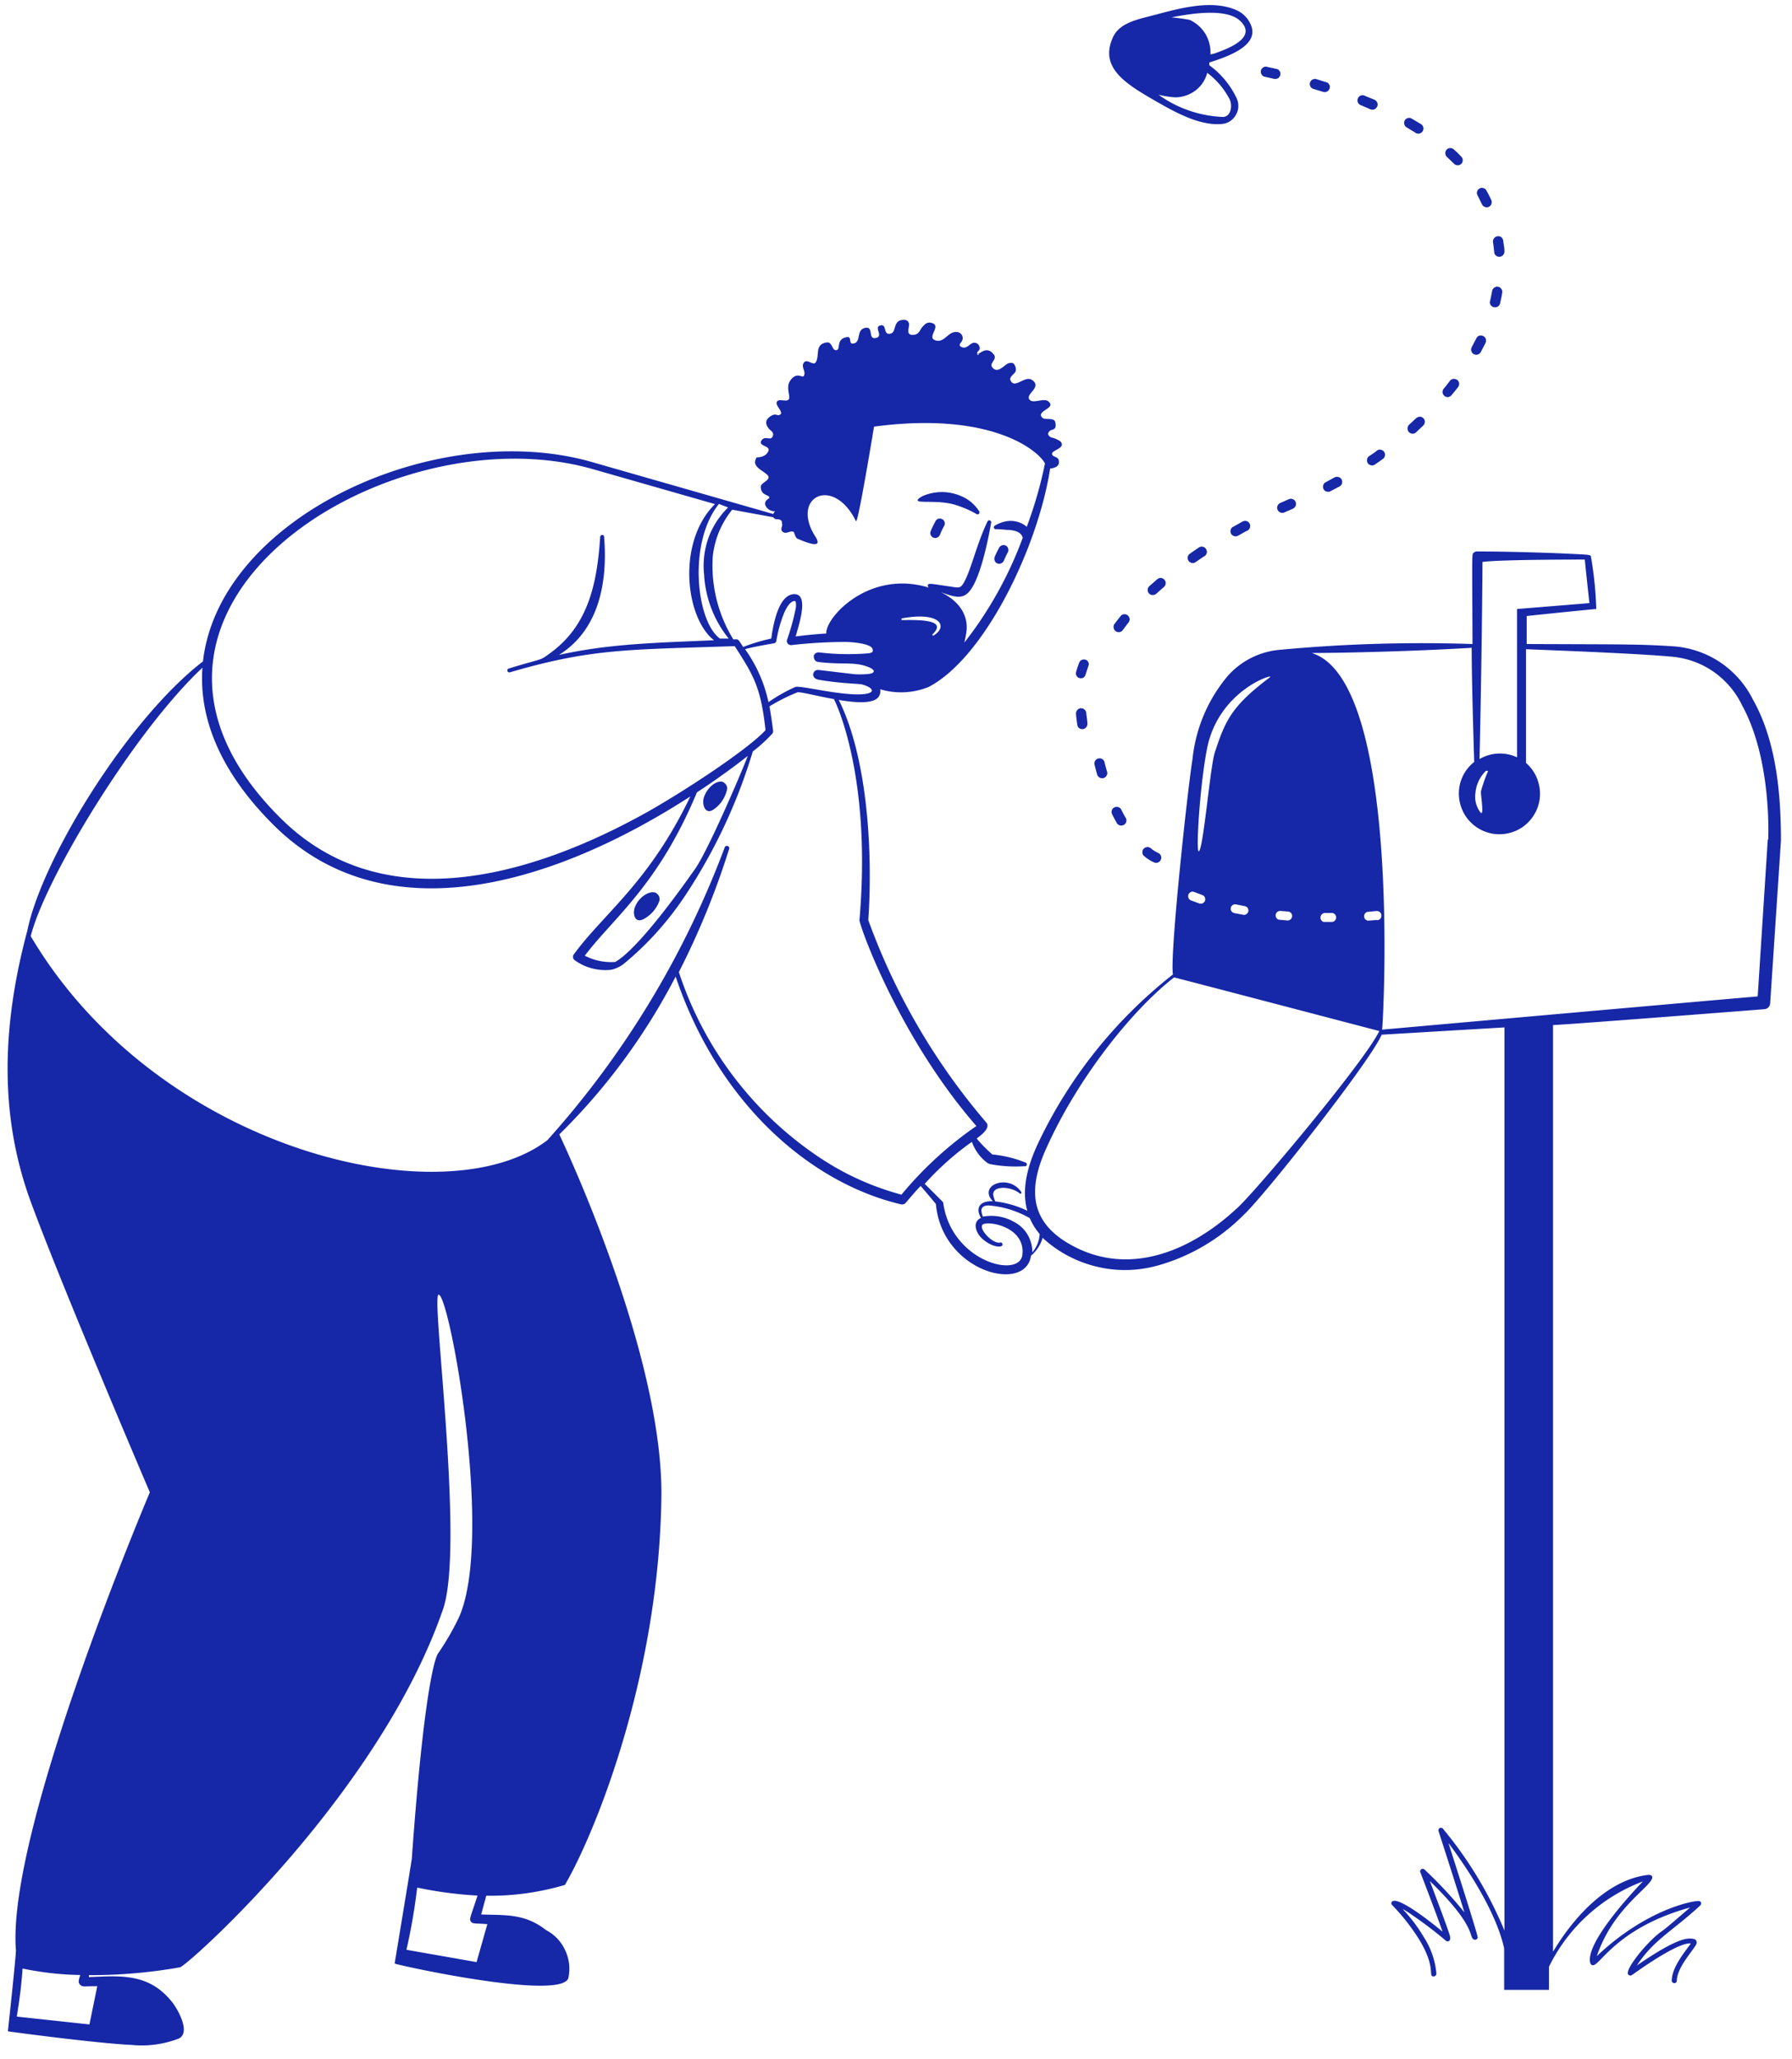 <svg width="512" height="588" fill="none" xmlns="http://www.w3.org/2000/svg"><path fill-rule="evenodd" clip-rule="evenodd" d="M330.839 29.24c5 2.84 12.28 6.92 18.64 6.12a4.89 4.89 0 002.201-.92c.64-.48 1.16-1.08 1.52-1.8.4-.72.599-1.48.599-2.28.04-.8-.16-1.6-.48-2.32a24.66 24.66 0 00-7.8-9.4v-.8c6.16-1.92 14.52-5.16 11.76-10.96-.72-1.64-2.039-3-3.639-3.8-6.76-3.28-15.961-.88-22.721.92-5.8 1.56-11.28 2.36-13.12 7.08-3.6 8.56 4.24 13.12 13.04 18.16zm23.44-23.32c5.2 4.84-3.56 8-6.84 9.2-.52.2-1.04.32-1.6.4.12-2.04-.4-4.08-1.44-5.84-1.08-1.76-2.6-3.12-4.48-4-1.72-.32-3.479-.56-5.239-.72 5.32-1.04 15.599-2.76 19.599.96zM335.72 27.8a9.79 9.79 0 005.799-1.92c1.68-1.28 2.88-3.04 3.4-5.08 2.68 2 4.88 4.6 6.4 7.56.84 1.68.48 4.96-1.92 5.04-6.64-.28-13.04-2.48-18.4-6.36 1.56.4 3.121.64 4.721.76zm-62.961 116.32c2.12.64 4.16 1.48 6.12 2.6.04.04.121.08.201.12.08.04.119.04.199.04.08 0 .16 0 .24-.04.08-.04.121-.08.201-.16.04-.04.079-.12.119-.2 0-.04.04-.12 0-.2 0-.08 0-.16-.04-.24-.04-.04-.079-.12-.119-.16a11.23 11.23 0 00-5.04-4.2c-1.76-.76-3.64-1.16-5.52-1.16-1.92 0-3.8.4-5.56 1.16l-.801.48c-2.64 2.08 4.4.32 10 1.96zm-68.88 87.04c2-1.36 3.4-3.48 3.88-5.88.04-.44-.08-.88-.36-1.24-.24-.36-.599-.64-1.039-.8-1.88-.4-4.52 1.88-5.32 4.72-.48 1.96.519 4.8 2.839 3.2zm-20.039 31.32a9.508 9.508 0 004.599-5.36c.04-.44 0-.92-.2-1.28-.24-.4-.56-.72-.96-.92-1.8-.64-4.76 1.28-5.84 4.04-.76 1.84-.159 4.84 2.401 3.52zm144.919-20.28c-.32-.24-.719-.36-1.079-.28-.4.04-.76.24-1 .56-.24.28-.321.68-.281 1.08.04.4.24.72.56.96.84.72 1.8 1.32 2.8 1.76.2.08.4.12.56.12.2 0 .4-.04.56-.12.2-.08.36-.2.48-.32.16-.16.241-.32.321-.48.08-.2.119-.4.119-.56 0-.2-.039-.4-.119-.56a1.44 1.44 0 00-.321-.48c-.16-.16-.32-.24-.48-.32-.76-.36-1.48-.8-2.12-1.36zm-10.36-11.64c-.16.08-.32.2-.44.36-.16.12-.239.28-.279.48-.08.2-.12.36-.08.56 0 .2.079.4.159.56.44.96.961 1.8 1.401 2.64.2.28.519.48.879.56.36.08.721.04 1.041-.16.32-.16.559-.44.679-.8.12-.36.081-.72-.039-1.04-.48-.8-.921-1.64-1.361-2.52-.16-.36-.48-.6-.84-.72s-.76-.08-1.12.08zm-4.88-9.24c.12.32.401.6.721.76.32.16.679.2 1.039.12.36-.12.641-.32.841-.64.2-.28.279-.64.239-1-.28-.92-.519-1.84-.759-2.8-.04-.2-.121-.36-.201-.56-.12-.16-.28-.28-.44-.4-.16-.12-.36-.2-.56-.24-.2 0-.4 0-.6.04-.2.04-.36.12-.52.24-.16.12-.32.28-.4.48-.12.16-.159.36-.199.56 0 .2-.001.4.079.6.24.96.48 1.92.76 2.84zm-4.76-19.08c-.36.04-.72.24-.96.52-.28.32-.4.72-.36 1.08 0 .72.24 2.24.36 3.08 0 .2.08.36.16.56.08.16.2.32.36.44.16.12.32.2.52.24.2.04.4.08.56.04.4-.04.72-.24.96-.56.24-.28.361-.68.321-1.08 0-.72-.241-2.12-.321-2.84 0-.2-.039-.4-.119-.6-.08-.16-.201-.32-.361-.48-.16-.12-.32-.24-.52-.32-.2-.04-.4-.08-.6-.08zm1.361-9.48c.28-.88.559-1.68.839-2.56.08-.16.121-.36.121-.52 0-.2-.041-.4-.121-.56-.08-.16-.199-.32-.319-.44a.96.96 0 00-.48-.28c-.32-.12-.72-.12-1.04.04-.36.12-.601.4-.761.76-.36.92-.68 1.84-.92 2.8-.08.32-.039.68.161 1 .16.32.439.52.799.64.36.08.72.08 1.04-.08.32-.16.561-.44.681-.8zm-25.161-31.88c.32.16.72.16 1.04 0 .36-.12.64-.4.8-.72.36-.84.72-1.68 1.16-2.44.16-.36.201-.72.081-1.08-.08-.36-.361-.68-.681-.84-.32-.16-.72-.2-1.04-.08-.36.12-.68.36-.84.68-.48.88-.919 1.72-1.279 2.64-.12.36-.12.72 0 1.08.12.36.399.64.759.76zm-16.399-8.16c.32-.84.72-1.68 1.16-2.48.08-.16.159-.32.199-.52.04-.2 0-.4-.04-.6-.04-.16-.119-.36-.239-.52-.12-.12-.28-.28-.48-.36-.16-.08-.36-.12-.52-.16-.2 0-.4 0-.6.08-.16.08-.36.16-.48.32-.16.12-.24.28-.32.44-.48.92-.921 1.76-1.281 2.64-.08.2-.12.36-.16.56 0 .2.04.4.08.56.08.2.161.36.321.52.12.12.28.24.44.32.2.08.36.12.56.12.2 0 .399-.04.559-.12.2-.08.361-.2.481-.32.12-.16.24-.32.32-.48zm53.64 23c-.16-.12-.32-.2-.52-.28-.16-.04-.36-.04-.56-.04-.2.04-.36.08-.52.16-.2.12-.32.24-.44.4-.64.8-1.241 1.56-1.841 2.36-.16.32-.199.72-.119 1.04.08.36.279.68.559.88.32.24.68.32 1.04.28.36-.04.681-.24.921-.48.56-.76 1.119-1.52 1.719-2.28.12-.16.201-.32.241-.52.08-.16.079-.36.079-.56-.04-.16-.119-.36-.199-.52-.08-.16-.2-.32-.36-.44zm10.44-10.24c-.16-.12-.32-.24-.48-.32-.2-.08-.36-.12-.56-.12-.2 0-.401.04-.561.12-.16.08-.319.2-.479.32l-2.241 1.96c-.12.16-.24.32-.32.48-.08.16-.08.36-.08.56 0 .2 0 .36.08.56.08.16.2.32.32.48.16.12.32.24.48.32.16.04.36.08.56.08.2 0 .36-.04.56-.08.16-.08.32-.2.48-.32l2.161-1.92c.16-.12.279-.28.359-.48.08-.16.12-.36.12-.56.04-.2 0-.4-.08-.56-.08-.2-.199-.36-.319-.52zm9.719-9c-.8.52-1.6 1.08-2.4 1.64-.32.24-.56.56-.6.96-.08.36.001.76.241 1.08.2.32.559.52.919.6.36.08.761 0 1.081-.24l2.399-1.64c.2-.08.36-.2.48-.36.16-.16.24-.36.28-.56.08-.2.08-.4.04-.64a1.4 1.4 0 00-.239-.56c-.12-.16-.24-.32-.44-.44-.16-.12-.361-.16-.601-.2-.2-.04-.4 0-.6.04-.2.08-.4.16-.56.32zm12.68-7.56l-2.56 1.44c-.2.08-.4.2-.52.32-.16.16-.239.36-.319.56-.08.2-.08.4-.08.6.04.2.079.4.199.6.08.16.241.32.401.44.16.12.36.2.56.24.2.04.399.08.639 0 .2-.04.36-.12.56-.24.8-.48 1.68-.96 2.48-1.36.2-.12.36-.24.48-.36.12-.16.201-.32.241-.52.08-.2.08-.4.08-.56-.04-.2-.081-.4-.161-.56-.08-.16-.239-.32-.359-.44-.16-.12-.32-.24-.52-.28-.2-.04-.4-.08-.56-.04-.2 0-.401.08-.561.16zm11.76-2.52l2.68-1.16c.32-.2.601-.48.721-.84s.12-.72-.04-1.08c-.12-.36-.401-.6-.761-.76-.36-.16-.72-.16-1.08-.04l-2.719 1.2a1.7 1.7 0 00-.641.84c-.12.32-.08.68.08 1.04.12.32.4.56.72.72.32.16.72.16 1.04.08zm11.361-6.72c.16.32.479.6.839.68.36.12.761.12 1.121-.08l2.6-1.36c.36-.2.599-.52.719-.88.08-.4.04-.8-.12-1.12-.2-.36-.52-.6-.88-.68-.4-.12-.8-.08-1.12.08l-2.56 1.4c-.32.16-.599.48-.679.84-.12.36-.08.76.08 1.12zm13.04-9.44c-.32.2-.56.56-.6.96-.08.36-.001.76.199 1.08.24.32.56.52.96.6.36.08.76 0 1.08-.24.84-.56 1.64-1.12 2.44-1.72.24-.24.401-.56.441-.92a1.47 1.47 0 00-.281-1 1.47 1.47 0 00-.879-.56c-.32-.08-.68-.04-1 .12-.76.64-1.56 1.16-2.36 1.68zm13.44-10.84l-2.12 1.96c-.24.28-.36.64-.36 1s.12.72.36 1 .6.44.96.48c.36.04.72-.08 1-.28l2.16-2.04c.12-.12.24-.28.32-.48.08-.16.12-.36.12-.52.04-.2 0-.4-.08-.56-.08-.2-.16-.36-.28-.48a1.88 1.88 0 00-.48-.36c-.16-.08-.36-.12-.56-.12-.2 0-.36.04-.56.12-.16.04-.32.16-.48.28zm8.04-6.36c.16.16.32.24.52.28.16.08.36.08.56.08.2-.04.36-.08.52-.2.2-.08.32-.2.44-.36.64-.76 1.28-1.52 1.88-2.32.12-.16.2-.32.24-.52.08-.16.08-.36.04-.56 0-.2-.08-.36-.16-.52-.12-.16-.24-.32-.4-.44-.28-.2-.68-.32-1.08-.28-.36.04-.72.24-.96.52-.6.8-1.16 1.56-1.8 2.28-.24.32-.36.68-.32 1.08.04.36.24.72.52.96zm8.4-11.92c.36.2.76.24 1.12.12.36-.08.68-.36.88-.68.44-.88.92-1.76 1.36-2.64.08-.2.12-.36.12-.56.04-.2 0-.4-.04-.56-.08-.2-.16-.36-.32-.52-.12-.12-.28-.24-.44-.32-.2-.08-.36-.16-.56-.16-.2 0-.4 0-.56.08a.96.96 0 00-.48.28c-.16.12-.28.28-.36.48l-1.32 2.52c-.08.16-.12.36-.16.56 0 .16 0 .36.08.56.04.16.12.36.24.48.12.16.28.28.44.36zm5.72-13.4c.4.08.8.04 1.12-.16.32-.2.56-.52.68-.92.2-.96.44-1.96.6-3.04.08-.4 0-.76-.24-1.08-.2-.32-.56-.56-.92-.64-.4-.08-.76.04-1.08.24-.32.24-.56.56-.64.96-.16.92-.36 1.84-.56 2.76-.08.2-.12.4-.08.6 0 .2.08.4.16.6.12.16.24.32.44.44.16.12.32.2.52.24zm.12-15.76c0 .2.04.4.12.56.08.16.2.32.36.44.16.16.32.24.52.28.16.08.36.08.56.08.36-.04.72-.2 1-.52.24-.28.36-.64.36-1.04 0-1-.24-2.04-.36-3.08-.04-.16-.08-.36-.2-.52-.08-.16-.2-.32-.36-.44a1.318 1.318 0 00-1.08-.24c-.4.04-.72.24-.96.56-.24.32-.36.68-.32 1.08.16.92.24 1.84.36 2.84zm-3.52-13.64c.16.36.48.64.84.76.36.16.76.16 1.12 0 .36-.2.64-.48.76-.84s.12-.76-.04-1.12c-.44-.92-.88-1.84-1.4-2.72-.16-.32-.48-.6-.84-.68-.4-.12-.8-.08-1.12.12-.32.2-.6.48-.68.88-.12.36-.08.76.12 1.08.44.84.84 1.72 1.24 2.52zm-7.96-11.56c.12.16.28.24.48.32.16.08.36.12.56.12.16 0 .36-.04.52-.08.2-.08.36-.2.48-.32.16-.12.28-.28.32-.48.08-.16.12-.36.12-.56 0-.16 0-.36-.08-.52-.08-.2-.2-.36-.32-.48-.68-.72-1.36-1.44-2.16-2.08-.12-.16-.28-.24-.48-.32a2.36 2.36 0 00-.56-.08c-.16 0-.36.04-.52.12-.2.08-.36.2-.48.36a.96.96 0 00-.28.48c-.08.16-.12.36-.08.56 0 .2.04.36.12.56.08.16.2.32.32.44l2.04 1.96zm-13.56-10.4c.84.52 1.68 1 2.48 1.52.16.12.32.2.52.24.2.04.4.04.6.04.2-.04.4-.12.56-.24.16-.12.32-.28.44-.44.08-.16.16-.36.2-.56.04-.2 0-.4-.04-.6-.04-.2-.16-.4-.28-.56a1.25 1.25 0 00-.44-.36l-2.56-1.52c-.32-.2-.72-.28-1.12-.16-.36.08-.68.32-.88.68-.2.32-.24.72-.12 1.08.08.36.32.68.64.88zm-12.921-6.28l2.641 1.16c.36.12.76.12 1.12-.04.32-.16.599-.44.759-.76.16-.36.16-.76.04-1.12-.16-.32-.4-.64-.72-.8l-2.76-1.12c-.16-.12-.36-.16-.6-.2-.2-.04-.4 0-.6.08-.2.04-.4.16-.52.32-.16.12-.28.32-.36.52-.08.2-.12.4-.12.6 0 .2.08.4.16.6.08.2.24.36.4.48.16.16.36.24.56.28zm-13.68-4.68l2.801.84c.36.12.76.08 1.08-.12.36-.16.599-.48.719-.84.04-.2.08-.36.08-.56-.04-.2-.08-.4-.16-.56a4.25 4.25 0 00-.36-.44c-.16-.12-.32-.2-.52-.24l-2.799-.88c-.2-.04-.401-.08-.601-.04-.16 0-.36.08-.52.16-.16.08-.319.2-.439.36-.12.16-.201.32-.281.52-.04.16-.079.36-.039.56 0 .2.079.36.159.52.08.2.2.32.36.44.16.12.32.24.52.28zM361.2 21.88l2.839.64c.4.08.801 0 1.121-.2.32-.2.559-.52.639-.92.04-.16.04-.36.04-.56-.04-.2-.119-.36-.239-.52-.08-.16-.24-.32-.36-.44-.16-.08-.36-.16-.56-.2l-2.881-.64c-.36-.04-.68.04-.96.28-.32.2-.52.52-.56.84-.08.36-.04.72.12 1.04.2.32.481.56.801.68z" fill="#1627A7"/><path fill-rule="evenodd" clip-rule="evenodd" d="M500.8 199.712c-2.16-4.32-5.4-7.96-9.4-10.64-4-2.64-8.64-4.2-13.44-4.52-10.36-.64-14-.52-41.76-.64v-8s17.12-1.8 19.88-2c-.16-5.08-.68-10.12-1.56-15.16 0-.16-.96-.36-1.6-.36 1.04 0-13.76-.84-30.68-.92-.2 0-.4 0-.6.04-.2.08-.4.16-.56.32-.56.56-.48-1.28-.36 26.08-18.16-.6-36.359-.08-54.439 1.6-5.88.36-11.36 2.96-15.32 7.32-5.76 6.72-9.319 15.08-10.239 23.88-1.44 8.96-6.52 55.96-5.6 61.56-16.4 12.88-29.6 29.36-38.52 48.2-3.36 7.16-4.681 13.64-3.081 19.28-2.88-1.4-6-2.28-9.2-2.68 0 0-.32-.88-.48-1.52-.72-3.08 4.88-2.88 7.44-.8.28.32.76 0 .48-.4-3.64-5.32-12.479-1.88-8.079 2.68-3.88-.16-5.001 2.04-3.401 4.76-2.28 1.04-1.76 3.64 0 5.6 3.08 3.04 6.56 3.04 6.12 1.84a.581.581 0 00-.239-.36.476.476 0 00-.401-.04c-2 .48-5.959-3.6-5.119-5 .88-1.44 12.28.2 11.48 8.32-.48 7.12-20.161 2.32-22.601-14.48 0-.36-.2-.48-.76-1.08-.6-.56-2.359-2.36-4.559-4.52 4.04-4.48 8.56-8.52 13.48-12 .88 2.48 2.479 4.64 4.639 6.16.32.12.64.24 1 .28 3.12.56 6.281.72 9.401.52.08.04.159.04.239 0 .08 0 .121-.04.201-.08l.159-.16c0-.08.04-.12.04-.2.04-.08.04-.16 0-.24 0-.04-.04-.12-.08-.2-.04-.04-.079-.08-.159-.12-.08-.04-.121-.08-.201-.08-3-1.2-6.16-1.96-9.4-2.28-1.6-1.4-3.12-2.92-4.48-4.56 1.56-1.12 4-3.08 2.76-4.56a186.196 186.196 0 01-33.719-57.8c1.28-18.4 0-46-8.44-62.88 2.8.48 7.839 1.2 10.279 0 .56-.24 1.041-.68 1.321-1.24.28-.56.359-1.2.239-1.8a20.95 20.95 0 0013.8-.64c16-8.28 31.28-39.88 34.76-62.4 1.48-.12 3.04-.8 2.36-2.64-.36-.8-1.959-.68-1.799-1.68.12-.96 3.999-1.52 2.399-3.4a7.29 7.29 0 00-2.68-1.16c-1.8-1-.24-2 0-2.08.2-.08.92-.2 1.2-.72.12-.48.12-1 0-1.44-.24-1.68-3.079-.52-3.799-1.48-1.72-1.96 4.319-2.6 1.759-4.6-1.4-1.08-4.56.96-5.44-.64-.92-1.56 3.76-3.4.84-5.44-2.04-1.4-4.92 2.64-6.12.2-.6-1.04 1.081-1.88 1.401-2.64.12-.4.12-.8 0-1.16-.08-.4-.28-.72-.52-1.04-.32-.4-1.401-.24-1.801 0-1 .56-2.6 2.48-3.92 1.44-2.04-1.56 1.641-2.64-.239-4.36-.2-.28-.481-.52-.801-.68-1.32-.68-2.36.2-3.44.84.8.24-.8.4 0 0-.76-.28.28-.92.44-1.36.08-.4.001-.8-.199-1.12a1.29 1.29 0 00-.881-.68c-1.6-.56-2.36 2.16-4.28 1.04-.72-.44 0-1.12.28-1.52.12-.2.2-.48.24-.72.04-.24 0-.52-.08-.76s-.2-.44-.4-.64c-.16-.2-.4-.32-.64-.44-3.04-.84-3.96 3.4-6.88 2.2-2.16-.92 2.001-4.08-.799-4.88-1.24-.36-1.881.2-2.681 1.12-.84.96-.919 2.04-2.359 2.24-2.8.4-1.16-2.36-1.52-3.32-.36-.96-1.16-1-2.04-.88-2.6.4-1.4 3.68-3.4 3.92-1.96.28-.8-2.76-2.6-2.4-2.24.44 1 3.08-1.4 3.6s-.48-3.44-3.08-2.88c-2.56.6-1.12 3.76-3.04 4.4-1.96.64-.521-1.96-2.081-1.76-3.04.4-2 3.08-2.76 3.6-1.6.8-1.319-2.32-3.039-2.08-3.52.48-2.04 3.56-3.08 5.52-.72 1.44-2.52-1.08-3.48.24-.92 1.32.68 2.44 0 3.76-.36.76-1.641-.96-3.321.68-1.68 1.64-1.12 3.28-.88 5.04.36 2.68-3.04.24-3.56 1.84-.4.96 1.96 2.8 1.04 3.48-.88.68-1.119-.56-2.759.48-1.6 1.04-1.641 2.24-.481 3.64.52.6 1.601 1 1.001 2.24-.64 1.2-2.001-.36-3.081.96-1.36 1.88 2.76 1.44 1.84 3.28-.92 1.8-3.24 1.64-3.24 1.64-1.84 2.6 1.8 3.72 3.04 5.08 1.28 1.36-1.839 2.12-1.919 3.24 0 2.4 1.839 2.32 2.359 2.92.52.64-1.44.76-1.08 2.36.24.56.6 1.04 1.12 1.36.52.32 1.08.48 1.68.44-.24.24-.4.52-.48.8l-51.119-14.64c-44.64-13.24-107.157 15.32-111.849 56.72-21.464 16.52-45.992 56.32-50.192 76.92-8.372 31.24-6.96 56.2 1.288 78.2 9.196 24.84 33.724 82.16 33.724 82.16S1.79 522.672 4.55 556.952c0 2.04-2.268 22.84-2.3 23.12 4.724.68 26.676 3.52 35.26 3.88 4.632.48 9.313-.16 13.645-1.84 3.528-1.92-.797-8.84-1.717-10.04-6.684-8.76-15.084-7.84-24.036-7.48v-.56c8.736.04 17.456-.72 26.06-2.24 2.884-1.12 57.033-49.76 75.141-102.32 6.16-18.12-3.453-89.28-1.321-89.76 3.04-.64 15.961 69.64 5.841 92.16-1.72 3.6-3.72 7.04-6 10.36 0 0-3.537 3.88-7.465 58.56 0 .32-4.844 29.6-4.904 29.92-.06.28 47.089 10.68 49.609 4.24.6-2.64.319-5.44-.841-7.92a12.144 12.144 0 00-5.48-5.84c-6.12-4.8-11.6-4.24-18.56-4.48.32-1.28.84-3.04 1.44-5.36 7.6.12 15.16-.92 22.48-3.08 8.44-14.44 26.88-59.36 27.56-110.68.56-38.72-25.2-95.24-29.16-103.64 13.4-13.16 24.6-28.4 33.24-45.08 12.24 36.36 38.56 58.96 64.36 65.04.2.04.4.04.6 0 .2-.04.36-.08.56-.2 1.12-1.24 3.04-3.6 4.48-5.04 1.08 1.24 3.36 3.92 4.36 5.16 1.72 19.4 25.68 25.6 27.16 14.76 1.6-1.36 2.76-3.12 3.32-5.12 4.4 4.08 9.8 6.92 15.64 8.28 5.84 1.4 11.921 1.2 17.681-.48 9.16-2.64 17.439-7.6 24.159-14.36 6.52-6.16 36.36-44.16 39.4-51.44l35.079-2.08v257.92c-4.36-10.52-10.28-20.36-17.6-29.12-.08-.12-.24-.2-.4-.24-.16 0-.32 0-.48.08-.16.08-.24.2-.32.36-.08.16-.08.32-.04.48 0 0 4.6 14.2 7.4 23.24-3.52-4.36-7.36-8.44-11.44-12.28-.12-.08-.28-.16-.44-.16-.16 0-.32.04-.44.12-.16.12-.24.24-.28.4-.08.12-.08.28 0 .44 0 0 4.6 11.92 6.36 17-1.96-1.64-12.598-10.32-14.438-8.6a.663.663 0 00-.201.48c0 .16.081.36.201.48a59.268 59.268 0 017.838 10c4.92 8.2 2.32 10.44 4.08 10.4.2 0 .4-.08.52-.24.16-.16.24-.32.24-.52-.32-3.72-1.56-7.28-3.56-10.4-4.36-7.32-8.159-9.4-4.48-7.12 3.76 2.52 7.4 5.24 10.88 8.2.08.04.2.08.28.08.12 0 .2 0 .32-.04.08-.04.2-.08.28-.16.04-.08.12-.16.16-.28.08-.32.08-.72 0-1.04-.68-2.36-4-11.04-5.76-15.72 14.12 13.72 10.8 16.16 12.76 16.76h.32c.08 0 .2-.08.28-.12l.24-.24c.04-.08.08-.2.08-.28 0-.92-6.84-22.24-8.36-26.96 6.12 8.16 13.72 20.12 15.92 30.08v11.84h12.8v-6.6a49.168 49.168 0 0126.84-24.36c-.32.36-16.72 17.12-15.04 23.32.08.2.2.36.36.48.16.12.36.16.56.12 2.12-.44 7.36-10.88 27.6-16.48-2.64 2.28-7.08 6.16-8.28 6.92-3.56 2.56-9.44 9.56-9.52 11.76 0 .16 0 .28.08.4s.16.2.28.24c.48.28.76 0 1.2-.28 2.72-1.96 13.08-9.2 16.44-8.76-1.48 2.2-5.48 6.72-5.44 10.76.04.16.12.28.28.4.12.12.28.16.44.16.2 0 .36-.04.48-.16s.2-.24.24-.4c0-4.28 5.6-9.64 5.68-10.92.08-1.24-1.2-1.24-2.08-1.24-3.8 0-11.88 5.56-15 7.68 4.84-7.36 9.84-9.56 17.92-16.96.84-.76.32-1.4-.2-1.44-1.36-.16-14.84 2.16-29.16 15.72 4.56-13.48 14.84-19.32 15.8-22.2.2-.6-.24-1.12-1.36-.96-11.44 1.44-21.04 12-26.96 21.92v-264.64c2.76 0 60.36-4.52 60.36-4.52.44-.04.84-.2 1.16-.52.32-.32.48-.72.52-1.16l3.08-46.44c0-13.68-1.4-28.64-8.04-40.36zM27.79 567.192l-2.237 10.92-20.756-2.24c.98-6.12 1.316-9.2 1.652-13.72 5.42 1.12 10.932 1.76 16.468 1.84-.368 1.36-.736 2.12 0 2.8.736.68.796.4 4.872.4zm219.131-374.64c-.84.04-1.68.04-2.52 0-.32 0-10.399-1.24-10.679-1.24-1.56 0-2.201 2.36.199 2.8 6.12 1.08 11.521 1.12 12.281 1.32 4.04 1.08 4.32 3.08-2.08 2.84-6.44-.2-15.76-2.6-16.92-2.08a46.325 46.325 0 00-7.641 4.32 40.472 40.472 0 00-6.68-15.12c1.8-.6 8.241-1.68 8.241-1.68.16-.04.319-.12.439-.2.12-.12.2-.28.24-.44.44-2.76 1.2-5.44 2.24-8.04.52-1.16 1.601-3.4 3.041-3.4.44 0 .359 1.4.319 1.84-.64 3.16-1.48 6.28-2.56 9.32-.04.2-.04.36 0 .56.08.16.161.32.241.44.12.16.279.24.439.32.16.08.36.12.52.12 5.08-.6 10.2-.88 15.32-.92 1.76 0 7.6.4 7.96 2.08.2.84-.2.96-1.04 1.16-4.76.4-9.52.32-14.24-.24-.32-.04-.639.04-.919.2s-.481.4-.601.68c0 0-.2 1.64 1.24 1.84 6.4.8 9.72 0 13.28 1.08.84.24 2.641.88 2.601 1.6-.08.76-2.001.8-2.721.84zm19.84-11.08c-.04 0-.039 0-.079.04h-.08c-.04 0-.081-.04-.081-.04-.04 0-.08-.04-.08-.08 0 0-.04-.04-.04-.08v-.08c0-.04 0-.04.04-.08 0-.04.04-.04.04-.08.4-.36.76-.76 1-1.24 1.64-3.08-6.399-2.76-9.799-2.76-.04 0-.081-.04-.121-.08 0-.04-.04-.12-.04-.16 0-.04.04-.08.04-.12l.121-.12c10.84-2.04 13.359 2.24 9.079 4.88zm-45.8-33.76c.12.2.24.32.44.44.16.08.36.12.56.12 1.68 0 1.44 1.04 1.48 1.2.28.92-.719 1.6.201 2.4.96.8 2.08-.44 3.08 0 .2 0 .519 1.84 1.199 2 .68.2 7.8 3.68 5.04-.64-7.24-11.32 5.12-17.6 11.6-4.4.56 1.04 5.161-27 5.161-27 33.92-4.52 47.159 7.12 48.839 10.52-1.24 6.12-3 12.2-5.2 18.08-.8-.68-1.76-1.2-2.8-1.44-1-.28-2.08-.32-3.12-.12-1.08.2-2.12.6-3.08 1.16-.12.04-.24.12-.32.28-.08.12-.12.28-.08.4.08.16.161.28.281.36.12.04.28.08.44.04.96 0 2.519.16 2.839.2 1.92 0 4.281.44 4.681 2.28a110.46 110.46 0 01-16.681 29.92c.24-.92.4-1.88.56-2.84.56-3.4-.56-8.32-7.28-11.56 4.08 1.44 6.52 2.32 8.68-.92 3.4-4.96 5.601-18.36 5.681-18.88.04-.04.04-.12.04-.2 0-.08-.04-.16-.04-.2-.04-.08-.081-.12-.161-.2a.303.303 0 00-.16-.08c-.08-.04-.159-.04-.239-.04-.04 0-.121 0-.201.04-.04.04-.119.08-.159.12-.04.08-.08.12-.12.2-3.24 6.8-4.76 14.28-6.92 17.72-.76 1.16-1.12 1.24-3.08.92-6.4-.92-6.881-1.16-7.041-.44 0 .24.08.48.28.64l-.56-.16c-16.84-4.76-29.039 8.84-28.719 13.28-3.56.2-6.881.6-8.761.84 1.2-4.12 3.8-12.28-.52-12.08-4.36.24-5.88 8.56-6.44 12.68-2.76.6-5.44 1.4-8.04 2.4-1.56-2.4-1.24-2.24-2.8-2.16a40.304 40.304 0 01-5.88-23.64c.52-4.92 2.44-9.56 5.56-13.4l11.76 2.16zm-12.92-2.8a23.27 23.27 0 00-5.64 8.72c-1.16 3.32-1.6 6.84-1.24 10.32.36 6.72 2.8 13.16 7.04 18.4h-2.52c-6.76-4.96-9.2-27.32-.28-38.44l2.64 1zm-38.72-10.96l34.96 10c-10.96 10.84-8.48 32.52-.28 38.88-17.2.76-29.92 1-44.32 4.2 11.28-7 14.001-20.4 12.921-33.72 0-.16-.041-.28-.161-.4-.12-.08-.24-.16-.4-.16-.12 0-.28.08-.36.16-.12.12-.2.24-.2.4-.88 13.48-3.48 25.24-14.08 33.04-3.52 2.6-1.799 1.4-12.039 4.56a.51.51 0 00-.361.28c-.04.12-.08.28-.04.4.08.16.16.28.28.36.16.04.32.08.44.04 23.44-6.84 33.72-6.44 64.24-7.48 5.52 8.6 7.44 11.76 8.8 24-5.48 5.92-24.76 18.4-34.76 23.92-34.8 19.16-75.652 29.12-103.68 1.32-59.848-59.2 30.14-116.6 89.04-99.8zm44.32 81.92c-1.6 4.32-11.24 26.8-15 32.2-17.44 24.8-22.52 26.24-22.84 26.64-3 .2-6.039-.4-8.719-1.8 8.2-10.84 20.96-20.04 32.04-46.64 5.52-3.6 10.719-7.4 14.519-10.4zm-74.4 333.6l-3.08 10.84-20.036-3.52c1.344-5.88 2.368-11.8 3.068-17.76 5.688 1.2 11.448 1.96 17.248 2.28-2.2 6.68-2.4 6.68-1.88 7.44.52.72 1.36.44 4.68.72zm118.32-208.32c-8.2-2.2-15.96-5.68-23.04-10.36a101.647 101.647 0 01-40.56-53.2 225.91 225.91 0 0014.36-35.16c.08-.16.04-.36-.04-.52a.55.55 0 00-.4-.32c-.16-.08-.359-.04-.519.04-.16.08-.281.2-.321.4-11.52 30.76-28.68 59.12-50.64 83.56-29.16 22.36-111.132 3.32-147.62-58.24 3.984-16.16 29.404-58.28 49.056-76.68-1.008 14.12 4.816 29.56 20.484 45.08 32.224 31.88 80.84 16.28 118.92-8.32-11.72 24.52-24.8 33.48-33.24 45.04-.12.12-.2.28-.24.44-.04.16-.04.32-.04.48.04.16.08.32.16.48.12.12.2.28.36.36 2.96 2.12 6.6 3.08 10.24 2.72 1.28-.24 2.521-.8 3.601-1.6 7.04-5.76 13.119-12.6 18.079-20.2 8.24-12.52 14.601-26.2 18.921-40.56 2-1.52 3.88-3.24 5.6-5.12.16-.24.239-.52.199-.8-.32-2.68-.679-4.96-1.039-6.96a54.393 54.393 0 018.079-4.04c1.48 0 6.121 1.24 10.321 1.96-.28-.68 10.999 20.44 7.319 63.12 0 1.56 11.2 33.28 33.4 58.8-8 5.52-15.2 12.12-21.4 19.6zm165.999-180.68c5.36-.72 28.68-.68 29.24-.68.32 3.4 1.32 12.44 1.32 12.44l-20.68 1.68v42.36c-1.68-.8-3.56-1.16-5.44-1.08-1.84.08-3.68.64-5.28 1.56.6-25.2.88-55.36.84-56.28zm-2 65.92c.2-2.32 1.24-4.52 2.88-6.16.12-.08.24-.12.36-.12s.28.04.36.12c-.84 1.88-1.52 3.84-2.04 5.8 0 1.68 1.12 8.04-.4 5.6a7.412 7.412 0 01-1.16-5.24zm-55.958 33.72l2.56.2c.32.08.559.24.759.48.2.28.281.56.241.88 0 .32-.161.6-.401.84-.2.2-.52.32-.8.36l-2.6-.24c-.28-.08-.519-.24-.679-.52-.16-.24-.241-.52-.201-.84 0-.28.16-.56.36-.76.2-.2.481-.36.761-.36v-.04zm-20.761-46.2c3.28-17.08 19.84-21.84 17.96-20.48-10.76 8.12-12.68 12.12-15.72 21.48-1.32 3.92-3.32 28.2-4.6 28.2-.8.04.28-18.44 2.36-29.2zm10.361 47.32l-2.56-.48c-.16-.04-.32-.12-.44-.2a.787.787 0 01-.361-.36c-.08-.12-.159-.28-.199-.44 0-.16 0-.36.04-.52 0-.16.079-.32.159-.44.12-.16.241-.24.361-.36.16-.08.32-.16.48-.16.16-.04.32-.04.48 0l2.48.48c.32.08.639.24.839.52.16.28.241.64.201.96-.08.32-.28.6-.56.8-.28.2-.6.28-.92.2zm-14.04-6.52l2.359.88c.32.12.561.36.721.64.12.32.159.68.039 1-.12.32-.359.56-.639.72-.32.12-.68.16-1 .04l-2.4-.88c-.32-.16-.561-.4-.681-.72-.12-.28-.12-.64 0-.96.12-.28.361-.56.641-.68.32-.16.68-.16.96-.04zm-46.201 102.92c0-1.8-.48-3.56-1.4-5.12a9.631 9.631 0 00-3.879-3.6 13.085 13.085 0 00-8.841-1.48c-.24-.52-.4-1.12-.44-1.68 0-1.16.84-1.48 2.04-1.52 4.16.32 8.161 1.56 11.801 3.64.68 1.64 1.639 3.16 2.799 4.52-.08 1.92-.84 3.76-2.08 5.24zm58.681-12.8c-13.96 13.08-32 19.92-48.4 10.24-11.2-6.56-11.48-15.96-6.12-27.56 8.84-19.56 24.079-38.84 36.319-48.4.2 0 58.64 15.32 58.64 15.32-4.16 8.72-35.439 45.88-40.439 50.4zm24.52-84.12h2.52c.28.04.559.2.759.44.2.24.32.52.32.84 0 .32-.12.6-.32.84s-.479.4-.759.44h-2.52c-.28-.08-.481-.24-.641-.48-.16-.2-.24-.48-.24-.76s.08-.52.24-.76c.16-.2.361-.4.641-.48v-.08zm15.319 2l-2.52.2c-.32 0-.639-.16-.839-.36-.24-.2-.361-.52-.361-.84-.04-.28.04-.6.24-.84.2-.24.44-.44.76-.48l2.52-.24c.36 0 .681.08.961.32.28.24.44.56.44.92.04.32-.081.68-.281.96-.24.24-.56.4-.92.44v-.08zm111.599-23l-2.88 44.84c-4.92.36-107.319 9.48-107.319 9.48.36-2.08 5.679-99.84-20.159-107.56 7.04 0 26.998-.36 45.758-1.48 0 10.52.72 32.28.72 32.6a11.49 11.49 0 00-3.92 5.76c-.68 2.32-.6 4.76.16 7 .76 2.28 2.2 4.24 4.12 5.64 1.92 1.4 4.24 2.2 6.6 2.24 2.4.04 4.72-.64 6.72-1.96 1.96-1.32 3.48-3.24 4.36-5.48.84-2.2 1-4.64.4-6.96a11.45 11.45 0 00-3.64-5.96v-32.48c5 .2 31.76 1.2 41.52 2.12 4.28.36 8.4 1.8 11.96 4.24 3.52 2.44 6.4 5.76 8.24 9.64 8.64 15.64 7.48 38.4 7.48 38.4l-.12-.08z" fill="#1627A7"/></svg>